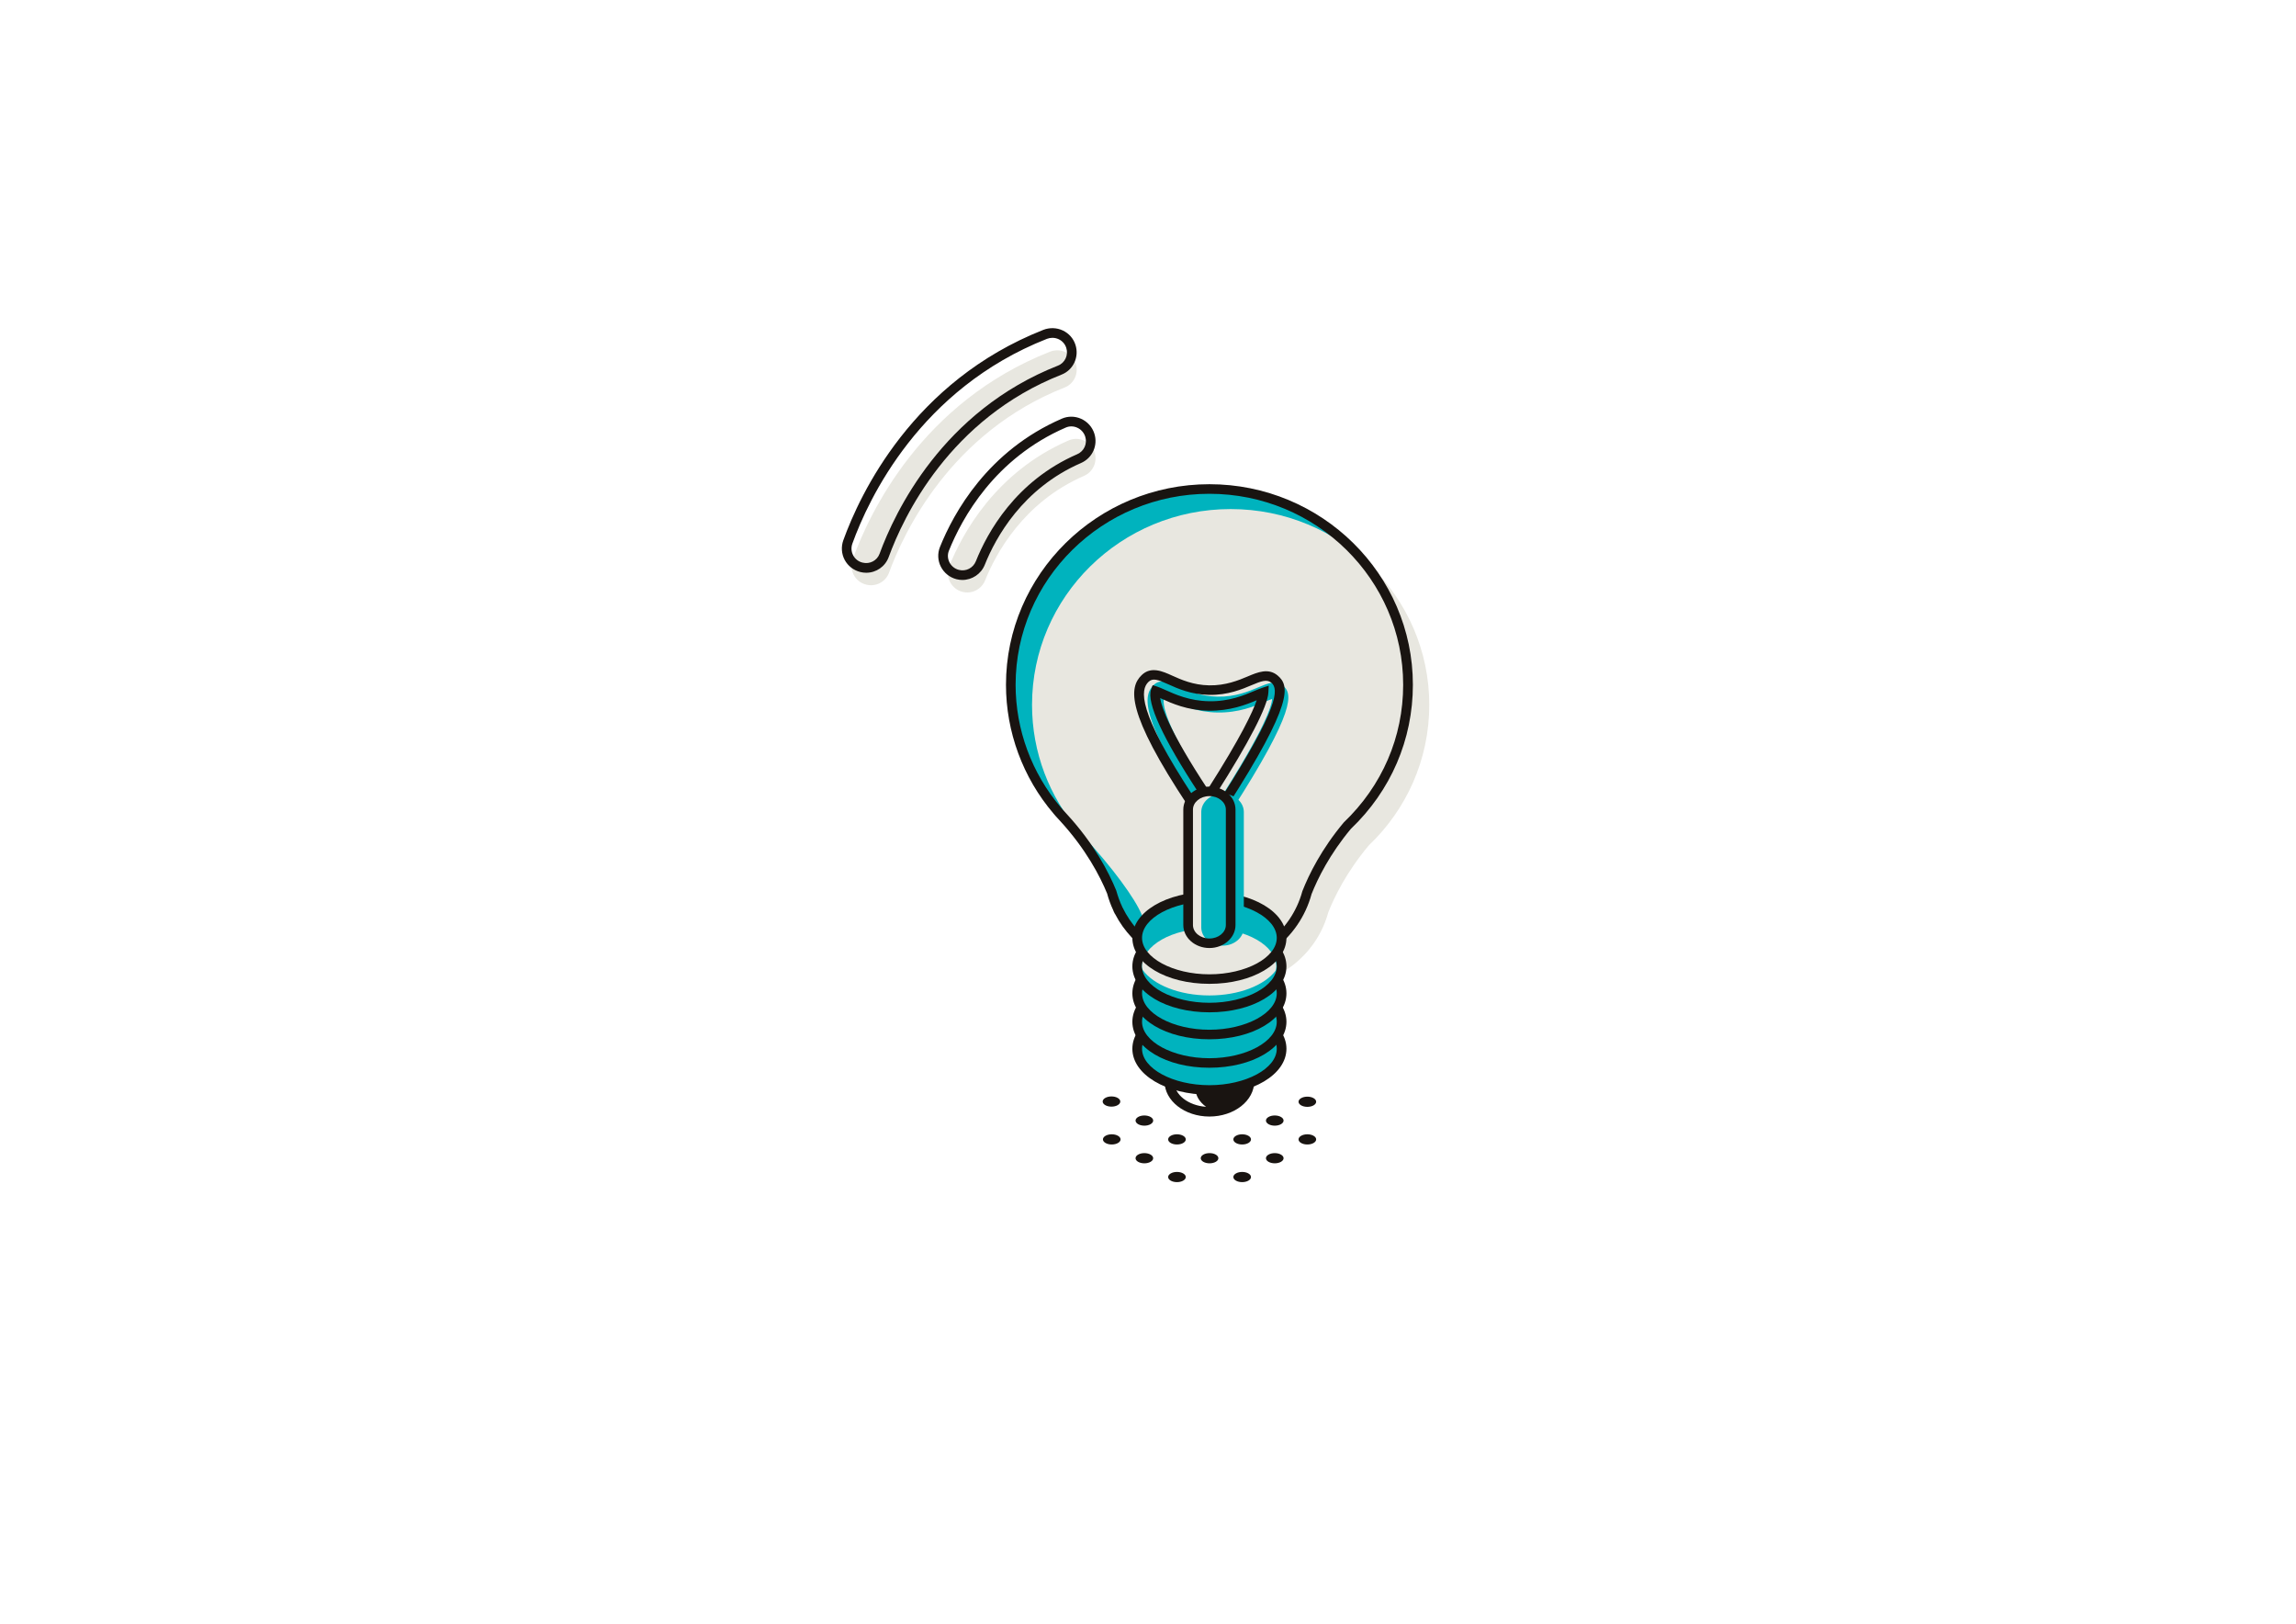 <?xml version="1.0" encoding="utf-8"?>
<!-- Generator: Adobe Illustrator 23.0.2, SVG Export Plug-In . SVG Version: 6.00 Build 0)  -->
<svg version="1.1" id="Layer_1" xmlns="http://www.w3.org/2000/svg" xmlns:xlink="http://www.w3.org/1999/xlink" x="0px" y="0px"
	 viewBox="0 0 841.89 595.28" style="enable-background:new 0 0 841.89 595.28;" xml:space="preserve">
<style type="text/css">
	.st0{fill:#191411;}
	.st1{fill:#00B3BE;}
	.st2{fill:#E8E7E0;}
	.st3{fill:#010101;}
</style>
<g id="XMLID_8870_">
	<g id="XMLID_8885_">
		<g id="XMLID_8898_">
			<g id="XMLID_8945_">
				<path id="XMLID_8950_" class="st1" d="M516.28,251.06c0-39.64-32.61-71.78-72.83-71.78c-40.22,0-72.83,32.14-72.83,71.78
					c0,17.56,6.41,33.64,17.03,46.11c0.24,0.32,0.5,0.63,0.8,0.94c0.21,0.22,0.4,0.44,0.61,0.66c0.31,0.35,0.63,0.69,0.95,1.03
					c9.9,10.78,15.05,20.99,17.63,27.32c0.56,2.06,1.28,4.04,2.18,5.94c0.07,0.19,0.12,0.34,0.16,0.43l0.05,0.01
					c5.98,12.27,18.68,20.76,33.41,20.76c17.17,0,31.57-11.51,35.8-27.12c2.21-5.58,6.58-14.65,14.83-24.52
					C507.76,289.59,516.28,271.31,516.28,251.06z"/>
				<path id="XMLID_8949_" class="st2" d="M524.08,258.41c0-39.64-32.61-71.78-72.83-71.78c-40.22,0-72.83,32.14-72.83,71.78
					c0,17.56,6.41,33.64,17.03,46.11c0.24,0.32,0.5,0.63,0.8,0.94c0.21,0.22,0.4,0.44,0.61,0.66c0.31,0.35,0.63,0.69,0.95,1.03
					c9.9,10.78,18.35,22.07,20.93,28.4c0.56,2.06-2.02,2.97-1.12,4.86c0.07,0.19,0.12,0.34,0.16,0.43l0.05,0.01
					c5.98,12.27,18.68,20.76,33.41,20.76c17.17,0,31.57-11.51,35.8-27.12c2.21-5.58,6.58-14.65,14.83-24.52
					C515.57,296.94,524.08,278.66,524.08,258.41z"/>
				<path id="XMLID_8946_" class="st0" d="M443.46,356.02c-14.52,0-28-8.19-34.6-20.95l-0.04-0.01l-0.43-0.85
					c-0.06-0.12-0.14-0.33-0.23-0.59c-0.86-1.81-1.63-3.9-2.21-6.05c-2.6-6.34-7.77-16.29-17.23-26.6l-1.53-1.66
					c-0.34-0.36-0.65-0.72-0.93-1.09c-11.2-13.14-17.39-29.92-17.39-47.17c0-40.54,33.47-73.53,74.6-73.53
					c41.13,0,74.6,32.98,74.6,73.53c0,20.08-8.07,38.84-22.74,52.83c-7.75,9.29-12.12,18.14-14.41,23.9
					C476.43,344.34,461.01,356.02,443.46,356.02z M411.5,332.51l0.14,0.25c5.95,12.2,18.14,19.77,31.82,19.77
					c15.95,0,29.97-10.62,34.09-25.82c2.44-6.19,6.99-15.4,15.17-25.18c14.1-13.47,21.79-31.34,21.79-50.47
					c0-38.62-31.87-70.03-71.05-70.03c-39.18,0-71.06,31.42-71.06,70.03c0,16.44,5.9,32.41,16.62,44.99
					c0.26,0.34,0.48,0.61,0.74,0.87l1.56,1.7c9.83,10.71,15.2,21.06,17.98,27.86c0.6,2.15,1.3,4.06,2.14,5.86L411.5,332.51z"/>
			</g>
			<path id="XMLID_8942_" class="st0" d="M443.46,383.6c-9.07,0-16.45,5.77-16.45,12.87c0,7.1,7.38,12.87,16.45,12.87
				c9.07,0,16.44-5.77,16.44-12.87C459.9,389.38,452.52,383.6,443.46,383.6z M430.55,396.47c0-5.17,5.79-9.38,12.91-9.38
				c2.26,0,4.35,0.46,6.19,1.2c-6.47,1.16-11.3,5.54-11.3,10.8c0,2.47,1.38,4.87,3.89,6.68
				C435.7,405.32,430.55,401.35,430.55,396.47z"/>
			<g id="XMLID_8913_">
				<g id="XMLID_8926_">
					<g id="XMLID_8937_">
						<path id="XMLID_8941_" class="st1" d="M469.93,384.49c0,8.34-11.85,15.11-26.47,15.11c-14.62,0-26.47-6.76-26.47-15.11
							c0-8.34,11.85-15.11,26.47-15.11C458.08,369.38,469.93,376.15,469.93,384.49z"/>
						<path id="XMLID_8938_" class="st0" d="M443.46,401.34c-15.84,0-28.25-7.4-28.25-16.85c0-9.45,12.41-16.85,28.25-16.85
							c15.84,0,28.25,7.4,28.25,16.85C471.7,393.94,459.3,401.34,443.46,401.34z M443.46,371.13c-13.39,0-24.7,6.12-24.7,13.36
							s11.31,13.36,24.7,13.36c13.39,0,24.7-6.12,24.7-13.36S456.85,371.13,443.46,371.13z"/>
					</g>
					<g id="XMLID_8932_">
						<path id="XMLID_8936_" class="st1" d="M469.93,374.6c0,8.34-11.85,15.11-26.47,15.11c-14.62,0-26.47-6.76-26.47-15.11
							c0-8.34,11.85-15.11,26.47-15.11C458.08,359.5,469.93,366.26,469.93,374.6z"/>
						<path id="XMLID_8933_" class="st0" d="M443.46,391.45c-15.84,0-28.25-7.4-28.25-16.85c0-9.45,12.41-16.85,28.25-16.85
							c15.84,0,28.25,7.4,28.25,16.85C471.7,384.05,459.3,391.45,443.46,391.45z M443.46,361.24c-13.39,0-24.7,6.12-24.7,13.36
							s11.31,13.36,24.7,13.36c13.39,0,24.7-6.12,24.7-13.36S456.85,361.24,443.46,361.24z"/>
					</g>
					<g id="XMLID_8927_">
						<path id="XMLID_8931_" class="st1" d="M469.93,364.17c0,8.34-11.85,15.11-26.47,15.11c-14.62,0-26.47-6.76-26.47-15.11
							s11.85-15.11,26.47-15.11C458.08,349.06,469.93,355.82,469.93,364.17z"/>
						<path id="XMLID_8928_" class="st0" d="M443.46,381.02c-15.84,0-28.25-7.4-28.25-16.85s12.41-16.85,28.25-16.85
							c15.84,0,28.25,7.4,28.25,16.85S459.3,381.02,443.46,381.02z M443.46,350.8c-13.39,0-24.7,6.12-24.7,13.36
							s11.31,13.36,24.7,13.36c13.39,0,24.7-6.12,24.7-13.36S456.85,350.8,443.46,350.8z"/>
					</g>
				</g>
				<g id="XMLID_8914_">
					<g id="XMLID_8921_">
						<path id="XMLID_8925_" class="st1" d="M469.93,354.28c0,8.34-11.85,15.11-26.47,15.11c-14.62,0-26.47-6.76-26.47-15.11
							s11.85-15.11,26.47-15.11C458.08,339.17,469.93,345.93,469.93,354.28z"/>
						<path id="XMLID_8922_" class="st0" d="M443.46,371.13c-15.84,0-28.25-7.4-28.25-16.85s12.41-16.85,28.25-16.85
							c15.84,0,28.25,7.4,28.25,16.85S459.3,371.13,443.46,371.13z M443.46,340.92c-13.39,0-24.7,6.12-24.7,13.36
							s11.31,13.36,24.7,13.36c13.39,0,24.7-6.12,24.7-13.36S456.85,340.92,443.46,340.92z"/>
					</g>
					<g id="XMLID_8915_">
						<path id="XMLID_8920_" class="st1" d="M469.93,343.84c0,8.34-11.85,15.11-26.47,15.11c-14.62,0-26.47-6.76-26.47-15.11
							c0-8.34,11.85-15.11,26.47-15.11C458.08,328.73,469.93,335.5,469.93,343.84z"/>
						<path id="XMLID_8919_" class="st2" d="M443.37,340.36c-13.59,0-24.61,6.29-24.61,14.04c0,0.4,0.15,0.77,0.21,1.16
							c3.95,5.5,13.43,9.39,24.5,9.39c10.86,0,20.18-3.73,24.26-9.07c0.09-0.49,0.26-0.97,0.26-1.48
							C467.98,346.65,456.96,340.36,443.37,340.36z"/>
						<path id="XMLID_8916_" class="st0" d="M443.46,360.69c-15.84,0-28.25-7.4-28.25-16.85c0-9.45,12.41-16.85,28.25-16.85
							c15.84,0,28.25,7.4,28.25,16.85C471.7,353.29,459.3,360.69,443.46,360.69z M443.46,330.48c-13.39,0-24.7,6.12-24.7,13.36
							c0,7.24,11.31,13.36,24.7,13.36c13.39,0,24.7-6.12,24.7-13.36C468.16,336.6,456.85,330.48,443.46,330.48z"/>
					</g>
				</g>
			</g>
			<g id="XMLID_8906_">
				<g id="XMLID_8907_">
					<path id="XMLID_8912_" class="st1" d="M451.52,297.29l-4.98-3.11c17.46-27.21,19.79-35.53,19.91-37.93
						c-0.75,0.24-1.79,0.69-2.69,1.06c-3.8,1.61-9.59,4.04-17.36,3.91c-7.49-0.12-13.01-2.62-16.67-4.27
						c-0.98-0.44-2.14-0.96-2.86-1.19c-0.65,1.77-0.7,9.26,18.36,38.02l-4.94,3.18c-22.23-33.54-21.22-41.97-17.3-45.8
						c2.55-2.49,5.78-1.04,9.19,0.51c3.4,1.53,8.06,3.64,14.31,3.74c6.42,0.13,11.4-1.94,14.94-3.44c3.34-1.41,6.49-2.74,9.04-0.59
						C473.93,254.3,475.31,260.24,451.52,297.29z"/>
					<path id="XMLID_8908_" class="st0" d="M448.92,297.29l-6.49-4.05l-5.79,3.73l-0.97-1.46c-22.86-34.5-21.72-43.45-17.06-47.99
						c3.42-3.35,7.72-1.4,11.17,0.16c3.26,1.47,7.71,3.48,13.6,3.58c6.02,0.11,10.79-1.85,14.21-3.3c3.52-1.48,7.5-3.17,10.89-0.31
						c4.36,3.69,5.97,9.86-18.62,48.16L448.92,297.29z M445.84,291.23l1.99,1.24c21.05-32.98,21.12-39.84,18.36-42.17
						c-1.63-1.38-3.79-0.57-7.19,0.87c-3.51,1.48-8.75,3.72-15.67,3.58c-6.62-0.11-11.47-2.3-15.01-3.9
						c-3.83-1.73-5.68-2.35-7.21-0.85c-2.91,2.85-4.32,10.33,16.57,42.14l1.97-1.27c-13.25-20.17-19.32-33.33-17.57-38.1l0.58-1.58
						l1.62,0.51c0.73,0.23,1.89,0.74,2.91,1.2c3.67,1.66,8.99,4.06,16.11,4.18c7.29,0.17,12.96-2.21,16.63-3.77
						c1-0.42,2.07-0.87,2.83-1.12l2.46-0.81l-0.14,2.56C464.81,258.96,457.99,272.17,445.84,291.23z M425.4,255.93
						c0.54,3.47,3.57,12.32,17.45,33.41c12.26-19.22,16.51-28.39,17.96-32.62c-4.01,1.69-9.79,3.93-17.59,3.84
						c-7.86-0.13-13.59-2.72-17.37-4.43C425.7,256.06,425.55,255.99,425.4,255.93z"/>
				</g>
			</g>
			<g id="XMLID_8899_">
				<g id="XMLID_8900_">
					<path id="XMLID_8905_" class="st2" d="M443.45,345.82L443.45,345.82c-4.31,0-7.8-2.99-7.8-6.68v-42.32
						c0-3.69,3.49-6.68,7.8-6.68h0c4.31,0,7.8,2.99,7.8,6.68v42.32C451.26,342.83,447.76,345.82,443.45,345.82z"/>
					<path id="XMLID_8904_" class="st1" d="M448.28,346.69L448.28,346.69c-4.31,0-7.8-2.99-7.8-6.68v-42.32
						c0-3.69,3.49-6.68,7.8-6.68l0,0c4.31,0,7.8,2.99,7.8,6.68v42.32C456.08,343.7,452.58,346.69,448.28,346.69z"/>
					<path id="XMLID_8901_" class="st0" d="M443.46,347.56c-5.28,0-9.57-3.78-9.57-8.43v-42.32c0-4.65,4.29-8.43,9.57-8.43
						c5.28,0,9.57,3.78,9.57,8.43v42.32C453.03,343.78,448.74,347.56,443.46,347.56z M443.46,291.87c-3.32,0-6.03,2.22-6.03,4.94
						v42.32c0,2.72,2.71,4.94,6.03,4.94c3.32,0,6.03-2.22,6.03-4.94v-42.32C449.49,294.09,446.78,291.87,443.46,291.87z"/>
				</g>
			</g>
		</g>
		<g id="XMLID_8892_">
			<g id="XMLID_8893_">
				<path id="XMLID_8897_" class="st2" d="M352.94,216.99L352.94,216.99c-4.13-1.04-6.45-5.48-4.87-9.43
					c4.75-11.83,16.97-34.47,43.77-46.09c3.8-1.65,8.23,0.4,9.51,4.34l0.01,0.02c1.13,3.46-0.58,7.2-3.91,8.65
					c-22.25,9.68-32.36,28.63-36.21,38.25C359.92,216.04,356.39,217.86,352.94,216.99z"/>
				<path id="XMLID_8894_" class="st0" d="M352.88,212.62c-0.71,0-1.43-0.09-2.14-0.27c-2.49-0.63-4.58-2.3-5.75-4.59
					c-1.15-2.25-1.27-4.88-0.33-7.22c5.03-12.52,17.52-35.27,44.71-47.06c2.25-0.98,4.83-0.95,7.08,0.07
					c2.28,1.03,4.04,2.98,4.81,5.36c1.42,4.36-0.68,9.01-4.88,10.84c-21.43,9.32-31.3,27.36-35.27,37.28
					C359.75,210.46,356.42,212.62,352.88,212.62z M392.84,156.32c-0.7,0-1.39,0.14-2.05,0.43c-26.03,11.28-38.01,33.12-42.84,45.13
					c-0.56,1.4-0.49,2.93,0.2,4.29c0.7,1.38,1.96,2.38,3.46,2.76l0,0c2.61,0.66,5.22-0.69,6.23-3.2
					c4.17-10.43,14.55-29.39,37.15-39.21c2.52-1.1,3.78-3.88,2.93-6.47c-0.47-1.45-1.53-2.63-2.91-3.25
					C394.3,156.48,393.57,156.32,392.84,156.32z"/>
			</g>
		</g>
		<g id="XMLID_8886_">
			<g id="XMLID_8887_">
				<path id="XMLID_8891_" class="st2" d="M317.64,214.34l-0.05-0.01c-4.08-1.02-6.36-5.34-4.93-9.29
					c6.09-16.86,25.2-57.53,72.34-76.1c3.83-1.51,8.16,0.46,9.44,4.37l0.01,0.02c1.15,3.52-0.6,7.36-4.05,8.72
					c-41.9,16.49-59.12,53.44-64.42,67.92C324.74,213.35,321.13,215.22,317.64,214.34z"/>
				<path id="XMLID_8888_" class="st0" d="M317.62,209.98c-0.71,0-1.44-0.09-2.16-0.27l-0.03-0.01c-2.46-0.62-4.52-2.22-5.7-4.42
					c-1.18-2.21-1.36-4.83-0.51-7.2c6.11-16.92,25.49-58.29,73.35-77.15c2.3-0.9,4.91-0.82,7.14,0.23c2.23,1.05,3.87,2.91,4.63,5.24
					c1.45,4.45-0.78,9.24-5.07,10.93c-41.05,16.15-58.02,52.15-63.4,66.88C324.58,207.76,321.24,209.98,317.62,209.98z
					 M385.89,123.85c-0.68,0-1.37,0.13-2.01,0.38c-46.52,18.33-65.38,58.59-71.33,75.05c-0.52,1.45-0.42,2.98,0.3,4.33
					c0.71,1.34,1.92,2.28,3.39,2.64l0.05,0.01c2.66,0.68,5.32-0.75,6.24-3.27c5.56-15.18,23.05-52.28,65.43-68.96
					c2.55-1.01,3.88-3.87,3.01-6.52c-0.46-1.41-1.44-2.52-2.78-3.15C387.48,124.03,386.69,123.85,385.89,123.85z"/>
			</g>
		</g>
	</g>
	<g id="XMLID_8871_">
		<path id="XMLID_8884_" class="st0" d="M457.76,430.2c1.26,0.73,1.26,1.91,0,2.64c-1.26,0.73-3.31,0.73-4.57,0
			c-1.26-0.73-1.26-1.91,0-2.64C454.45,429.47,456.49,429.47,457.76,430.2z"/>
		<path id="XMLID_8883_" class="st0" d="M469.71,423.3c1.26,0.73,1.26,1.91,0,2.64c-1.26,0.73-3.31,0.73-4.57,0
			c-1.26-0.73-1.26-1.91,0-2.64C466.4,422.57,468.45,422.57,469.71,423.3z"/>
		<path id="XMLID_8882_" class="st0" d="M481.66,416.4c1.26,0.73,1.26,1.91,0,2.64c-1.26,0.73-3.31,0.73-4.57,0
			c-1.26-0.73-1.26-1.91,0-2.64C478.35,415.67,480.4,415.67,481.66,416.4z"/>
		<path id="XMLID_8881_" class="st0" d="M433.85,430.2c1.26,0.73,1.26,1.91,0,2.64c-1.26,0.73-3.31,0.73-4.57,0
			c-1.26-0.73-1.26-1.91,0-2.64C430.54,429.47,432.59,429.47,433.85,430.2z"/>
		<path id="XMLID_8880_" class="st0" d="M445.8,423.3c1.26,0.73,1.26,1.91,0,2.64c-1.26,0.73-3.31,0.73-4.57,0
			c-1.26-0.73-1.26-1.91,0-2.64C442.49,422.57,444.54,422.57,445.8,423.3z"/>
		<path id="XMLID_8879_" class="st0" d="M457.76,416.4c1.26,0.73,1.26,1.91,0,2.64c-1.26,0.73-3.31,0.73-4.57,0
			c-1.26-0.73-1.26-1.91,0-2.64C454.45,415.67,456.49,415.67,457.76,416.4z"/>
		<path id="XMLID_8878_" class="st0" d="M469.71,409.5c1.26,0.73,1.26,1.91,0,2.64c-1.26,0.73-3.31,0.73-4.57,0
			c-1.26-0.73-1.26-1.91,0-2.64C466.4,408.77,468.45,408.77,469.71,409.5z"/>
		<path id="XMLID_8877_" class="st0" d="M481.66,402.6c1.26,0.73,1.26,1.91,0,2.64c-1.26,0.73-3.31,0.73-4.57,0
			c-1.26-0.73-1.26-1.91,0-2.64C478.35,401.87,480.4,401.87,481.66,402.6z"/>
		<ellipse id="XMLID_8876_" class="st0" cx="419.61" cy="424.62" rx="3.23" ry="1.87"/>
		<path id="XMLID_8875_" class="st0" d="M433.85,416.4c1.26,0.73,1.26,1.91,0,2.64c-1.26,0.73-3.31,0.73-4.57,0
			c-1.26-0.73-1.26-1.91,0-2.64C430.54,415.67,432.59,415.67,433.85,416.4z"/>
		<path id="XMLID_8874_" class="st0" d="M409.94,416.4c1.26,0.73,1.26,1.91,0,2.64c-1.26,0.73-3.31,0.73-4.57,0
			c-1.26-0.73-1.26-1.91,0-2.64C406.64,415.67,408.68,415.67,409.94,416.4z"/>
		<path id="XMLID_8873_" class="st0" d="M421.9,409.5c1.26,0.73,1.26,1.91,0,2.64c-1.26,0.73-3.31,0.73-4.57,0
			c-1.26-0.73-1.26-1.91,0-2.64C418.59,408.77,420.63,408.77,421.9,409.5z"/>
		<path id="XMLID_8872_" class="st0" d="M409.84,402.52c1.26,0.73,1.26,1.91,0,2.64c-1.26,0.73-3.31,0.73-4.57,0
			c-1.26-0.73-1.26-1.91,0-2.64C406.53,401.79,408.58,401.79,409.84,402.52z"/>
	</g>
</g>
</svg>
